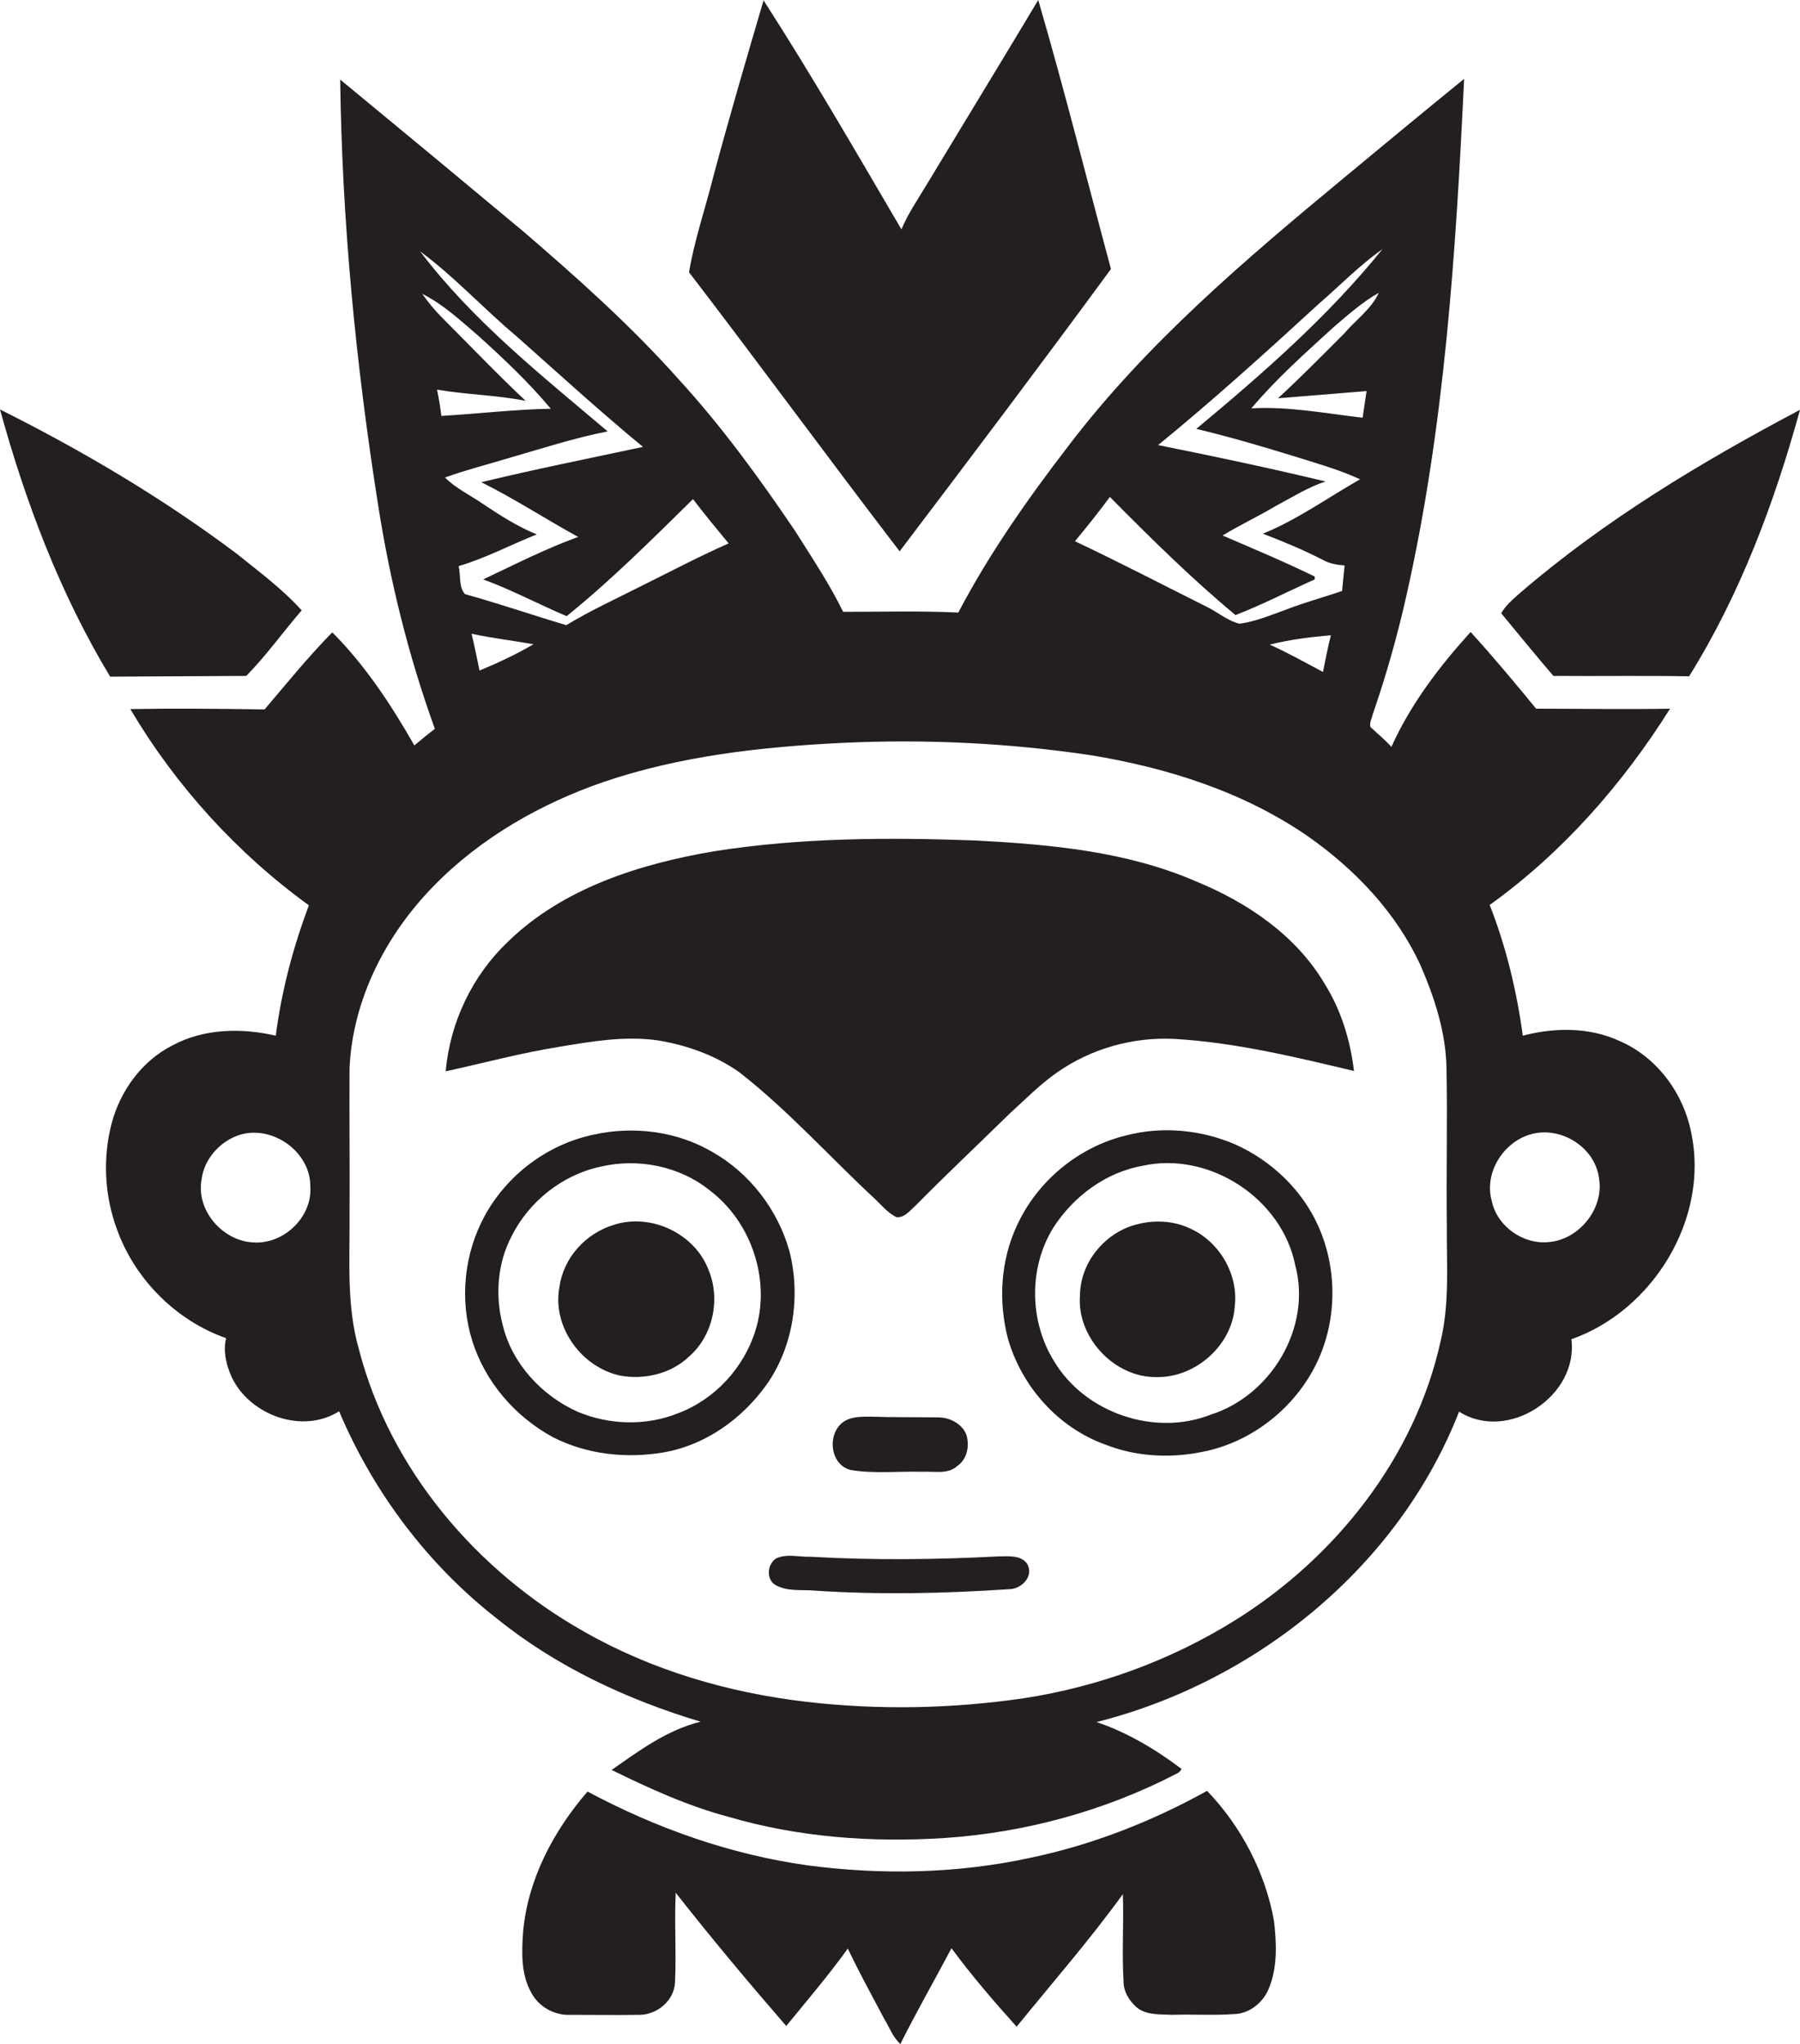 <?xml version="1.0" encoding="utf-8"?>
<!-- Generator: Adobe Illustrator 19.2.0, SVG Export Plug-In . SVG Version: 6.00 Build 0)  -->
<svg version="1.1" id="Layer_1" xmlns="http://www.w3.org/2000/svg" xmlns:xlink="http://www.w3.org/1999/xlink" x="0px" y="0px"
	 viewBox="0 0 500 567.7" enable-background="new 0 0 500 567.7" xml:space="preserve">
<g>
	<path fill="#231F20" d="M308.6,74.7c-6.7-24.9-13-50-20.2-74.7c-10.4,17.4-21,34.7-31.5,52.1c-2.3,3.8-4.8,7.5-6.5,11.6
		c-12.5-21.3-24.9-42.8-38.3-63.6c-4.8,16.3-9.6,32.7-14,49.1c-2.2,8.8-5.2,17.4-6.7,26.4c19.7,25.7,38.8,51.8,58.5,77.5
		C269.6,127.1,289.3,101,308.6,74.7z"/>
	<path fill="#231F20" d="M449.7,289c-8.3-3.8-17.9-3.7-26.7-1.4c-1.7-12.4-4.6-24.6-9.2-36.3c20.2-14.5,36.9-33.5,50.1-54.5
		c-12.4,0.2-24.8,0-37.2,0c-5.9-7.2-11.9-14.4-18.2-21.3c-8.7,9.6-16.7,20.1-22,31.9c-1.8-2-3.9-3.7-5.8-5.5
		c-0.4-1.2,0.4-2.4,0.6-3.5c3.7-10.7,6.8-21.6,9.3-32.7c10.7-47.2,13.8-95.6,16.1-143.8c-11.2,9.1-22.3,18.3-33.4,27.5
		c-27.4,22.7-54.8,45.9-76.5,74.4c-11.3,14.7-22,29.9-30.6,46.3c-10.7-0.5-21.3-0.2-32-0.2c-3.8-7.8-8.7-15.1-13.3-22.4
		c-10-14.8-20.5-29.2-32.5-42.3c-13.2-14.8-28-28-43-40.9c-16.9-14.1-33.9-28.2-50.9-42.2c0.5,39.3,4.3,78.5,10.4,117.3
		c3.3,21.4,8.5,42.6,15.9,63c-2,1.5-3.8,3-5.7,4.6c-6.4-11.2-13.6-22.2-22.8-31.4c-6.7,6.8-12.6,14.1-18.8,21.4
		c-12.4-0.2-24.9-0.3-37.3-0.1c12.6,21.3,29.6,40,49.6,54.5c-4.4,11.7-7.6,23.8-9.2,36.2c-9.5-2.2-20-2-28.7,2.7
		c-8.5,4.3-14.5,12.6-16.9,21.7c-2.5,9.6-2,20,1.5,29.4c5,13.9,16.4,25.3,30.3,30.2c-0.9,3.7,0.1,7.6,1.6,10.9
		c5.1,10.6,19.7,15.8,29.8,9.4c9.5,22.5,24.7,42.7,44,57.7c16.5,13.3,36.1,22.4,56.4,28.5c-9.3,2.3-17,8-24.7,13.4
		c10.4,5.1,21.1,10,32.4,13c19.4,5.7,39.9,7.2,60.1,5.9c22.3-1.5,44.4-7.5,64.3-17.8c0.7-0.3,1.2-0.7,1.5-1.4
		c-7.2-5.4-15-10.1-23.6-13c44.4-11.2,83.9-43.2,100.7-86.2c13.5,8.6,33.2-4.3,31.2-20.1c22.7-8,38.3-33.5,33.3-57.3
		C467.6,303.4,460.1,293.4,449.7,289z M70.2,345c-8.5-0.5-15.8-9-14.2-17.5c0.7-5.7,5.2-10.7,10.7-12.4c9.1-2.7,19.6,4.8,19.5,14.4
		C86.8,338,78.7,345.7,70.2,345z M373.4,92.6c-6.1,6.1-12.1,12.2-18.4,18c8.2-0.7,16.4-1.3,24.6-2c-0.4,2.5-0.7,4.9-1.1,7.4
		c-10.3-1.2-20.6-3.2-30.9-2.6c6.9-8.2,15-15.4,22.9-22.6c4-3.4,7.9-6.9,12.5-9.5C380.9,85.9,376.6,88.8,373.4,92.6z M308.3,138
		c11.2,11.3,22.6,22.6,34.9,32.8c7.5-2.9,14.6-6.6,22-9.9c0-0.2,0-0.6,0-0.8c-8.4-4.1-17-7.7-25.6-11.4c4.8-2.9,9.9-5.3,14.8-8.2
		c4.5-2.4,8.9-5.2,13.8-6.8c-15.4-3.7-31-7-46.5-10.1c15.3-12.5,30-25.8,44.6-39.2c5.9-5.1,11.3-10.7,17.7-15.2
		c-15.1,18.7-33.3,34.6-51.7,49.9c9.3,2.2,18.4,4.9,27.5,7.7c6,1.9,12.2,3.6,18,6.3c-9,5.1-17.4,11.2-27,15.1
		c5.7,2.2,11.3,4.5,16.7,7.3c1.8,1,3.9,1.4,6,1.5c-0.2,2.4-0.5,4.7-0.7,7.1c-5.2,1.8-10.5,3.2-15.6,5.2c-4.2,1.5-8.4,3.3-12.9,3.9
		c-3.3-0.8-6-3.2-9.1-4.7c-12.2-6.1-24.3-12.4-36.6-18.2C301.9,146.3,305.2,142.2,308.3,138z M369.7,176.4
		c-0.9,3.4-1.5,6.8-2.2,10.2c-4.9-2.6-9.7-5.3-14.8-7.6C358.3,177.6,364,176.9,369.7,176.4z M143.5,93.4
		c11.6,10.3,23.1,20.8,35.1,30.7c-15,3.2-30,6.2-44.9,9.8c9.2,4.6,17.8,10.2,26.9,15.2c-9.1,3.3-17.7,7.7-26.4,11.8
		c8,2.9,15.4,6.9,23.2,10.2c12.4-10,23.7-21.3,35.1-32.5c3.2,4.2,6.5,8.2,9.9,12.3c-8.4,3.7-16.5,8-24.6,12
		c-6.9,3.5-13.9,6.7-20.5,10.7c-9.4-2.8-18.7-6-28.1-8.6c-1.8-1.8-1.2-5.2-1.8-7.8c7.5-2.2,14.4-5.9,21.7-8.8
		c-5.4-2.2-10.2-5.3-15-8.5c-3.5-2.4-7.5-4.3-10.5-7.3c5.8-2.1,11.8-3.6,17.7-5.4c9.1-2.6,18.2-5.6,27.5-7.4
		c-18.3-15.5-37.5-30.7-52.1-50C126.2,76.8,134.3,85.7,143.5,93.4z M148.2,178.9c-4.8,2.8-9.9,5.2-15,7.3c-0.7-3.4-1.4-6.8-2.2-10.2
		C136.7,177.2,142.5,177.9,148.2,178.9z M117.3,81.6c5.8,2.9,10.6,7.4,15.4,11.5c7.1,6.4,14.1,13,20.3,20.4
		c-10.2,0.2-20.3,1.4-30.4,2c-0.3-2.5-0.7-4.9-1.2-7.3c8.2,1.4,16.5,1.5,24.6,3.1c-8-7.5-15.6-15.5-23.4-23.3
		C120.7,86.1,118.9,83.9,117.3,81.6z M401.9,340.5c-0.1,10.6,0.8,21.3-1.7,31.8c-7.1,32.3-29.1,60.1-56.9,77.5
		c-17.9,11.2-38.1,18.6-59,21.8c-19.9,2.9-40.1,3.3-60.1,1c-21.8-2.5-43.3-8.8-62.3-19.7c-29.6-16.8-53.6-44.9-62.2-78.2
		c-3.5-12.1-2.5-24.8-2.6-37.2c0.1-13.7-0.1-27.4,0-41c0.9-19.1,10.2-37.1,23.5-50.6c13-13.3,29.7-22.8,47.2-28.8
		c21.2-7.2,43.7-9.7,66-10.8c23.1-1.1,46.3,0,69.1,3.4c21.4,3.5,42.6,10.2,60.5,22.6c13.1,9.2,24.5,21.2,31.2,35.8
		c3.9,9,7,18.5,7.2,28.4C402.1,311.1,401.7,325.8,401.9,340.5z M430.3,344.9c-7.1,0.8-14.4-4.3-15.9-11.3
		c-2.2-7.7,2.9-16.1,10.4-18.5c8.5-2.7,18.4,3.4,19.4,12.3C445.5,335.7,438.6,344.2,430.3,344.9z"/>
	<path fill="#231F20" d="M68.4,187.7c5.6-5.7,10.2-12.2,15.4-18.2c-5.3-5.9-11.8-10.7-18-15.7C45.3,138.4,23,125.2,0,113.7
		c7.1,25.8,16.7,51.2,30.6,74.2C43.2,187.8,55.8,187.8,68.4,187.7z"/>
	<path fill="#231F20" d="M469.2,187.8c14.2-22.8,23.7-48.2,30.8-74c-27.4,14.5-54.1,30.5-77.7,50.8c-1.9,1.7-4,3.4-5.3,5.7
		c4.8,5.8,9.6,11.7,14.5,17.4C444.1,187.8,456.6,187.6,469.2,187.8z"/>
	<path fill="#231F20" d="M332.1,244.7c-19.2-8.3-40.3-10.2-61-11.3c-24.3-0.9-48.8-0.8-72.8,3c-20.6,3.5-41.9,10.2-57.2,25.1
		c-9.9,9.4-16.1,22.4-17.3,36c10.5-2.3,20.9-5.1,31.5-6.8c9-1.5,18.2-3.1,27.4-1.8c8,1.3,15.9,4.1,22.6,8.8
		c13.6,10.6,25.1,23.5,37.7,35.2c1.9,1.8,3.6,3.9,6,5.1c2.3,0.2,3.7-1.8,5.3-3.2c8.6-8.7,17.5-17.1,26.3-25.7
		c4.2-3.8,8.2-7.9,12.9-11.2c9.5-6.7,21.2-10,32.8-9.4c16.9,1,33.4,5,49.8,8.9c-1-8.5-3.6-17-8.2-24.3
		C359.9,259.6,346.3,250.5,332.1,244.7z"/>
	<path fill="#231F20" d="M219.3,347.5c-3.2-11.5-11-21.7-21.4-27.6c-9.9-5.8-22-7.3-33.1-4.8c-12.8,2.7-24,11.2-30.2,22.6
		c-5.7,10.5-7,23.3-3.4,34.7c3.6,11.4,11.9,21,22.4,26.7c9.4,4.8,20.4,6,30.8,4.2c11.5-2,21.6-9.2,28.4-18.6
		C220.3,374.2,222.5,360.1,219.3,347.5z M209.9,369.3c-3.2,10.5-11.4,19.4-21.7,23.2c-8.8,3.5-18.9,3.2-27.6-0.4
		c-10.1-4.5-18.4-13.4-21-24.3c-2.1-8.1-1.4-17.1,2.5-24.5c4.8-9.6,14-17,24.6-19.3c10.5-2.5,22.1-0.2,30.5,6.6
		C208.8,339.4,214.1,355.5,209.9,369.3z"/>
	<path fill="#231F20" d="M342.9,317.7c-9.4-4-20.2-5-30.1-2.4c-13.3,3.2-24.8,12.8-30.4,25.2c-4.5,9.7-5.1,21-2.4,31.3
		c3.8,13.2,13.9,24.6,26.9,29.3c8.3,3.3,17.6,3.9,26.4,2.2c13.6-2.4,25.7-11.6,32-23.9c6.1-11.9,6.4-26.6,0.9-38.9
		C361.7,330.4,353.1,322.2,342.9,317.7z M336.4,392.8c-15.6,6.2-35-0.4-43.6-14.8c-6.9-11.1-7.1-26-0.2-37.1
		c5.6-8.7,14.6-15.4,24.9-17.2c18.5-4,38.6,9.1,42.3,27.7C364.4,368.6,353.1,387.5,336.4,392.8z"/>
	<path fill="#231F20" d="M170.6,340.1c-7.8,2.3-14.1,9.1-15.2,17.3c-2.1,11,6.1,22.3,16.9,24.6c6.7,1.2,14.1-0.5,19.1-5.3
		c6.7-5.8,8.8-16,5.4-24.1C193,342.6,180.9,336.8,170.6,340.1z"/>
	<path fill="#231F20" d="M330.5,341.1c-4.9-2.3-10.6-2.4-15.8-0.8c-8.3,2.6-14.6,10.6-14.7,19.3c-1,11.7,9.5,23,21.3,22.8
		c10.8,0.2,21.1-8.9,21.7-19.8C344,353.7,338.6,344.7,330.5,341.1z"/>
	<path fill="#231F20" d="M256.3,408.7c3.2-0.2,7,0.8,9.6-1.6c2.8-1.9,3.5-5.7,2.5-8.8c-1.3-3.1-4.8-4.8-8.1-4.7
		c-6-0.1-12.1,0-18.1-0.2c-2.2,0-4.4-0.1-6.5,0.7c-6.1,2.3-5.8,12.5,0.6,14.1C242.9,409.3,249.7,408.5,256.3,408.7z"/>
	<path fill="#231F20" d="M277.3,432.2c-17.3,0.9-34.7,1.1-52,0.1c-3.2,0.1-6.6-0.9-9.6,0.4c-2.6,1.5-3,6-0.2,7.5
		c3.3,1.8,7.2,1.2,10.8,1.5c18,1.2,36.1,0.8,54-0.4c3.4,0,6.9-3.5,5.1-6.9C283.7,431.7,280,432.2,277.3,432.2z"/>
	<path fill="#231F20" d="M335.3,497.3c-15.3,8.5-31.9,15-49.1,18.6c-20.3,4.4-41.3,4.8-61.8,2.1c-21.5-3-42.1-10.3-61.2-20.5
		c-9.5,11-16.6,24.4-17.9,39c-0.4,5.7-0.6,11.8,2.3,16.9c2.1,3.9,6.4,6.3,10.8,6.1c6.4,0,12.8,0.1,19.2,0c4.9,0,9.6-3.9,9.9-8.9
		c0.4-8.3-0.2-16.7,0.2-25c9.9,12.6,20.2,24.9,30.7,37c5.8-7.1,11.7-14,17.1-21.5c3.1,6.5,6.6,12.9,10,19.3c1.5,2.4,2.4,5.2,4.6,7.2
		c4.5-9,9.5-17.7,14.2-26.6c5.6,7.6,11.8,14.8,18.1,21.8c9.9-12.2,20.3-24.1,29.5-36.8c0.3,8.1-0.3,16.2,0.2,24.3
		c0,2.7,1.5,5.2,3.5,7c2.7,2.4,6.6,2,10,2.2c5.7-0.2,11.4,0.2,17-0.2c4.3,0,8.2-3.1,9.8-7c2.5-5.9,2.2-12.6,1.5-18.8
		C351.5,520,344.8,507.2,335.3,497.3z"/>
</g>
</svg>
